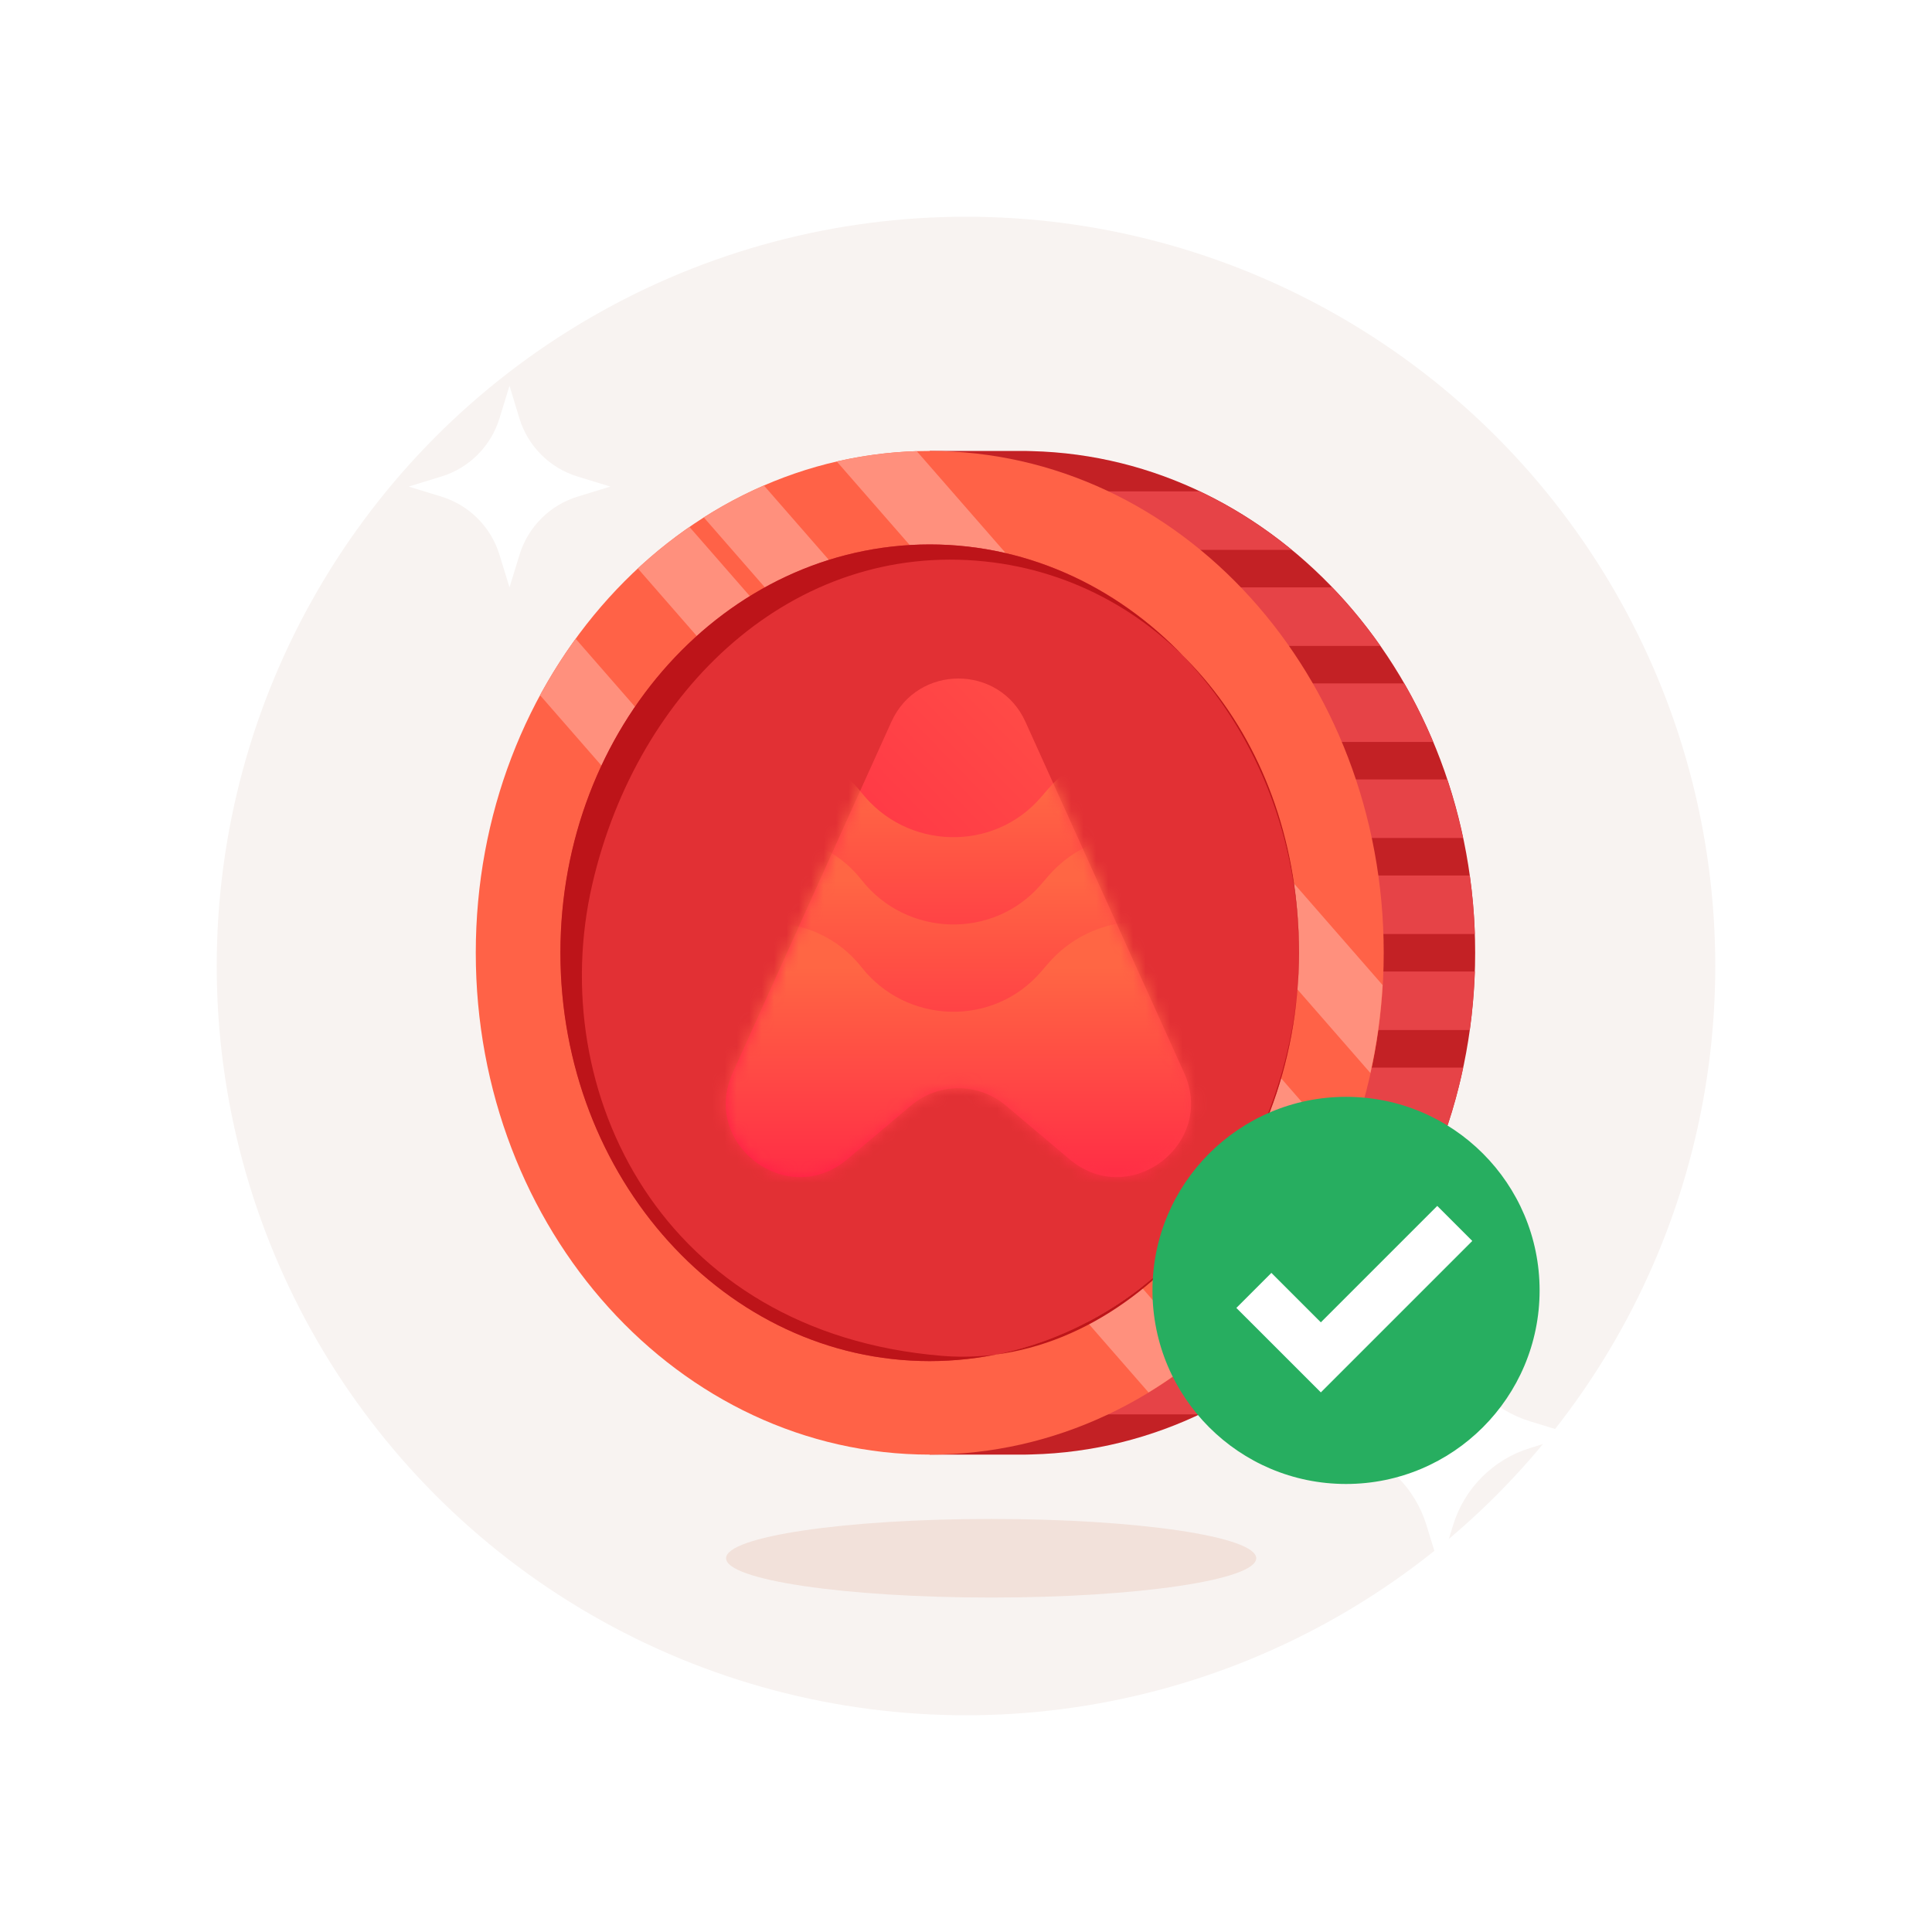 <svg width="156" height="156" viewBox="0 0 156 156" fill="none" xmlns="http://www.w3.org/2000/svg">
<g clip-path="url(#clip0)">
<g filter="url(#filter0_d)">
<circle cx="78" cy="78" r="72" fill="white"/>
</g>
<circle cx="78" cy="78" r="60.5" fill="#F8F3F1"/>
<path d="M75.073 36.412H82.456C82.738 36.412 83.008 36.412 83.29 36.425C103.153 36.912 119.112 54.862 119.112 76.932C119.112 99.003 103.153 116.952 83.29 117.44C83.021 117.453 82.738 117.453 82.456 117.453H75.073V36.412Z" fill="#C32125"/>
<path d="M75.073 114.204H96.861C99.519 112.946 102.01 111.354 104.295 109.48H75.073V114.204Z" fill="#E64347"/>
<path d="M75.073 106.45H107.569C108.969 104.986 110.278 103.407 111.46 101.725H75.073V106.45Z" fill="#E64347"/>
<path d="M75.073 98.682H113.385C114.259 97.167 115.042 95.588 115.722 93.957H75.073V98.682Z" fill="#E64347"/>
<path d="M75.073 90.927H116.865C117.378 89.399 117.802 87.82 118.149 86.202H75.073V90.927Z" fill="#E64347"/>
<path d="M75.073 83.172H118.675C118.893 81.618 119.022 80.052 119.086 78.447H75.073V83.172Z" fill="#E64347"/>
<path d="M75.073 75.417H119.086C119.035 73.812 118.893 72.233 118.675 70.692H75.073V75.417Z" fill="#E64347"/>
<path d="M75.073 67.662H118.136C117.789 66.044 117.366 64.465 116.852 62.937H75.073V67.662Z" fill="#E64347"/>
<path d="M75.073 59.907H115.722C115.029 58.264 114.259 56.685 113.385 55.183H75.073V59.907Z" fill="#E64347"/>
<path d="M75.073 52.153H111.46C110.278 50.471 108.982 48.891 107.569 47.428H75.073V52.153Z" fill="#E64347"/>
<path d="M75.073 44.398H104.295C102.01 42.523 99.519 40.931 96.861 39.673H75.073V44.398Z" fill="#E64347"/>
<path d="M75.073 117.453C95.318 117.453 111.729 99.311 111.729 76.932C111.729 54.553 95.318 36.412 75.073 36.412C54.829 36.412 38.417 54.553 38.417 76.932C38.417 99.311 54.829 117.453 75.073 117.453Z" fill="#FF6247"/>
<path d="M43.604 56.133L92.74 112.433C94.217 111.534 95.629 110.532 96.964 109.428L46.48 51.575C45.44 53.013 44.477 54.541 43.604 56.133Z" fill="#FF907D"/>
<path d="M51.501 45.9L102.267 104.087C103.422 102.675 104.488 101.173 105.451 99.593L55.673 42.549C54.21 43.563 52.81 44.68 51.501 45.9Z" fill="#FF907D"/>
<path d="M56.829 41.778L106.183 98.335C107.133 96.653 107.967 94.894 108.686 93.071L61.682 39.198C60 39.929 58.382 40.79 56.829 41.778Z" fill="#FF907D"/>
<path d="M67.562 37.259L110.651 86.639C111.164 84.34 111.498 81.965 111.639 79.539L74.02 36.425C71.812 36.502 69.655 36.784 67.562 37.259Z" fill="#FF907D"/>
<path d="M75.074 109.903C91.539 109.903 104.887 95.142 104.887 76.932C104.887 58.723 91.539 43.961 75.074 43.961C58.609 43.961 45.261 58.723 45.261 76.932C45.261 95.142 58.609 109.903 75.074 109.903Z" fill="#E23034"/>
<path d="M45.248 76.932C45.248 95.138 58.601 109.903 75.061 109.903C91.533 109.903 104.873 95.138 104.873 76.932C104.873 58.726 91.52 43.961 75.061 43.961C58.601 43.974 45.248 58.726 45.248 76.932ZM104.886 76.932C104.886 94.124 91.572 110.751 76.075 109.48C53.452 107.618 43.951 88.141 47.828 71.386C51.475 55.619 64.057 43.717 79.528 45.335C93.934 46.837 104.886 59.74 104.886 76.932Z" fill="#BD1419"/>
<path d="M46.642 38.48C44.392 37.795 42.623 36.026 41.938 33.776L41.14 31.148L40.332 33.776C39.647 36.026 37.878 37.795 35.628 38.48L33 39.288L35.628 40.096C37.878 40.781 39.647 42.55 40.332 44.8L41.14 47.428L41.948 44.8C42.633 42.55 44.402 40.781 46.652 40.096L49.28 39.288L46.642 38.48Z" fill="white"/>
<g filter="url(#filter1_d)">
<path d="M123.558 110.77C120.572 109.86 118.223 107.512 117.314 104.526L116.255 101.038L115.183 104.526C114.274 107.512 111.925 109.86 108.939 110.77L105.451 111.842L108.939 112.914C111.925 113.824 114.274 116.172 115.183 119.158L116.255 122.646L117.328 119.158C118.237 116.172 120.585 113.824 123.571 112.914L127.06 111.842L123.558 110.77Z" fill="white"/>
</g>
<ellipse cx="80.03" cy="125.821" rx="21.403" ry="3.174" fill="#F2E1DA"/>
<g filter="url(#filter2_d)">
<path d="M68.975 57.281C71.08 52.623 77.695 52.623 79.8 57.281L92.608 85.62C95.213 91.383 88.204 96.683 83.368 92.608L78.215 88.266C76.004 86.403 72.772 86.403 70.561 88.266L65.407 92.608C60.571 96.683 53.563 91.383 56.167 85.62L68.975 57.281Z" fill="url(#paint0_linear)"/>
<mask id="mask0" mask-type="alpha" maskUnits="userSpaceOnUse" x="55" y="53" width="39" height="42">
<path d="M68.975 57.281C71.08 52.623 77.695 52.623 79.8 57.281L92.608 85.62C95.213 91.383 88.204 96.683 83.368 92.608L78.215 88.266C76.004 86.403 72.772 86.403 70.561 88.266L65.407 92.608C60.571 96.683 53.563 91.383 56.167 85.62L68.975 57.281Z" fill="url(#paint1_linear)"/>
</mask>
<g mask="url(#mask0)">
<path d="M50.07 68.644C50.07 65.18 52.014 62.008 55.102 60.435V60.435C59.023 58.439 63.838 59.532 66.556 62.992V62.992C70.196 67.626 77.206 67.841 81.052 63.377L81.638 62.697C84.527 59.343 89.32 58.368 93.29 60.327V60.327C96.606 61.962 98.705 65.338 98.705 69.035V91.936H50.07V68.644Z" fill="url(#paint2_linear)"/>
<path d="M50.07 75.692C50.07 72.227 52.014 69.055 55.102 67.483V67.483C59.023 65.486 63.838 66.579 66.556 70.039V70.039C70.196 74.673 77.206 74.888 81.052 70.424L81.638 69.744C84.527 66.39 89.32 65.416 93.29 67.374V67.374C96.606 69.01 98.705 72.386 98.705 76.083V98.984H50.07V75.692Z" fill="url(#paint3_linear)"/>
<path d="M50.07 82.739C50.07 79.274 52.014 76.102 55.102 74.53V74.53C59.023 72.534 63.838 73.627 66.556 77.087V77.087C70.196 81.72 77.206 81.936 81.052 77.471L81.638 76.792C84.527 73.438 89.32 72.463 93.29 74.421V74.421C96.606 76.057 98.705 79.433 98.705 83.13V106.031H50.07V82.739Z" fill="url(#paint4_linear)"/>
</g>
</g>
<circle cx="108.686" cy="104.194" r="15.63" fill="#27AE60"/>
<path d="M101.244 104.194L106.652 109.601L117.466 98.787" stroke="white" stroke-width="4"/>
</g>
<defs>
<filter id="filter0_d" x="1" y="5" width="154" height="154" filterUnits="userSpaceOnUse" color-interpolation-filters="sRGB">
<feFlood flood-opacity="0" result="BackgroundImageFix"/>
<feColorMatrix in="SourceAlpha" type="matrix" values="0 0 0 0 0 0 0 0 0 0 0 0 0 0 0 0 0 0 127 0" result="hardAlpha"/>
<feOffset dy="4"/>
<feGaussianBlur stdDeviation="2.5"/>
<feColorMatrix type="matrix" values="0 0 0 0 0.787 0 0 0 0 0.095 0 0 0 0 0.095 0 0 0 0.05 0"/>
<feBlend mode="normal" in2="BackgroundImageFix" result="effect1_dropShadow"/>
<feBlend mode="normal" in="SourceGraphic" in2="effect1_dropShadow" result="shape"/>
</filter>
<filter id="filter1_d" x="101.451" y="101.038" width="29.609" height="29.609" filterUnits="userSpaceOnUse" color-interpolation-filters="sRGB">
<feFlood flood-opacity="0" result="BackgroundImageFix"/>
<feColorMatrix in="SourceAlpha" type="matrix" values="0 0 0 0 0 0 0 0 0 0 0 0 0 0 0 0 0 0 127 0" result="hardAlpha"/>
<feOffset dy="4"/>
<feGaussianBlur stdDeviation="2"/>
<feComposite in2="hardAlpha" operator="out"/>
<feColorMatrix type="matrix" values="0 0 0 0 0 0 0 0 0 0 0 0 0 0 0 0 0 0 0.05 0"/>
<feBlend mode="normal" in2="BackgroundImageFix" result="effect1_dropShadow"/>
<feBlend mode="normal" in="SourceGraphic" in2="effect1_dropShadow" result="shape"/>
</filter>
<filter id="filter2_d" x="55.605" y="53.787" width="40.566" height="41.259" filterUnits="userSpaceOnUse" color-interpolation-filters="sRGB">
<feFlood flood-opacity="0" result="BackgroundImageFix"/>
<feColorMatrix in="SourceAlpha" type="matrix" values="0 0 0 0 0 0 0 0 0 0 0 0 0 0 0 0 0 0 127 0" result="hardAlpha"/>
<feOffset dx="3" dy="1"/>
<feComposite in2="hardAlpha" operator="out"/>
<feColorMatrix type="matrix" values="0 0 0 0 0 0 0 0 0 0 0 0 0 0 0 0 0 0 0.05 0"/>
<feBlend mode="normal" in2="BackgroundImageFix" result="effect1_dropShadow"/>
<feBlend mode="normal" in="SourceGraphic" in2="effect1_dropShadow" result="shape"/>
</filter>
<linearGradient id="paint0_linear" x1="105.625" y1="45.305" x2="41.473" y2="107.756" gradientUnits="userSpaceOnUse">
<stop stop-color="#FF6746"/>
<stop offset="1" stop-color="#FF0546"/>
</linearGradient>
<linearGradient id="paint1_linear" x1="105.625" y1="45.305" x2="41.473" y2="107.756" gradientUnits="userSpaceOnUse">
<stop stop-color="#FF6746"/>
<stop offset="1" stop-color="#FF0546"/>
</linearGradient>
<linearGradient id="paint2_linear" x1="74.388" y1="62.998" x2="74.388" y2="91.936" gradientUnits="userSpaceOnUse">
<stop stop-color="#FF6644"/>
<stop offset="1" stop-color="#FF0546"/>
</linearGradient>
<linearGradient id="paint3_linear" x1="74.388" y1="70.045" x2="74.388" y2="98.984" gradientUnits="userSpaceOnUse">
<stop stop-color="#FF6644"/>
<stop offset="1" stop-color="#FF0546"/>
</linearGradient>
<linearGradient id="paint4_linear" x1="74.388" y1="77.092" x2="74.388" y2="106.031" gradientUnits="userSpaceOnUse">
<stop stop-color="#FF6644"/>
<stop offset="1" stop-color="#FF0546"/>
</linearGradient>
<clipPath id="clip0">
<rect width="156" height="156" fill="white"/>
</clipPath>
</defs>
</svg>
